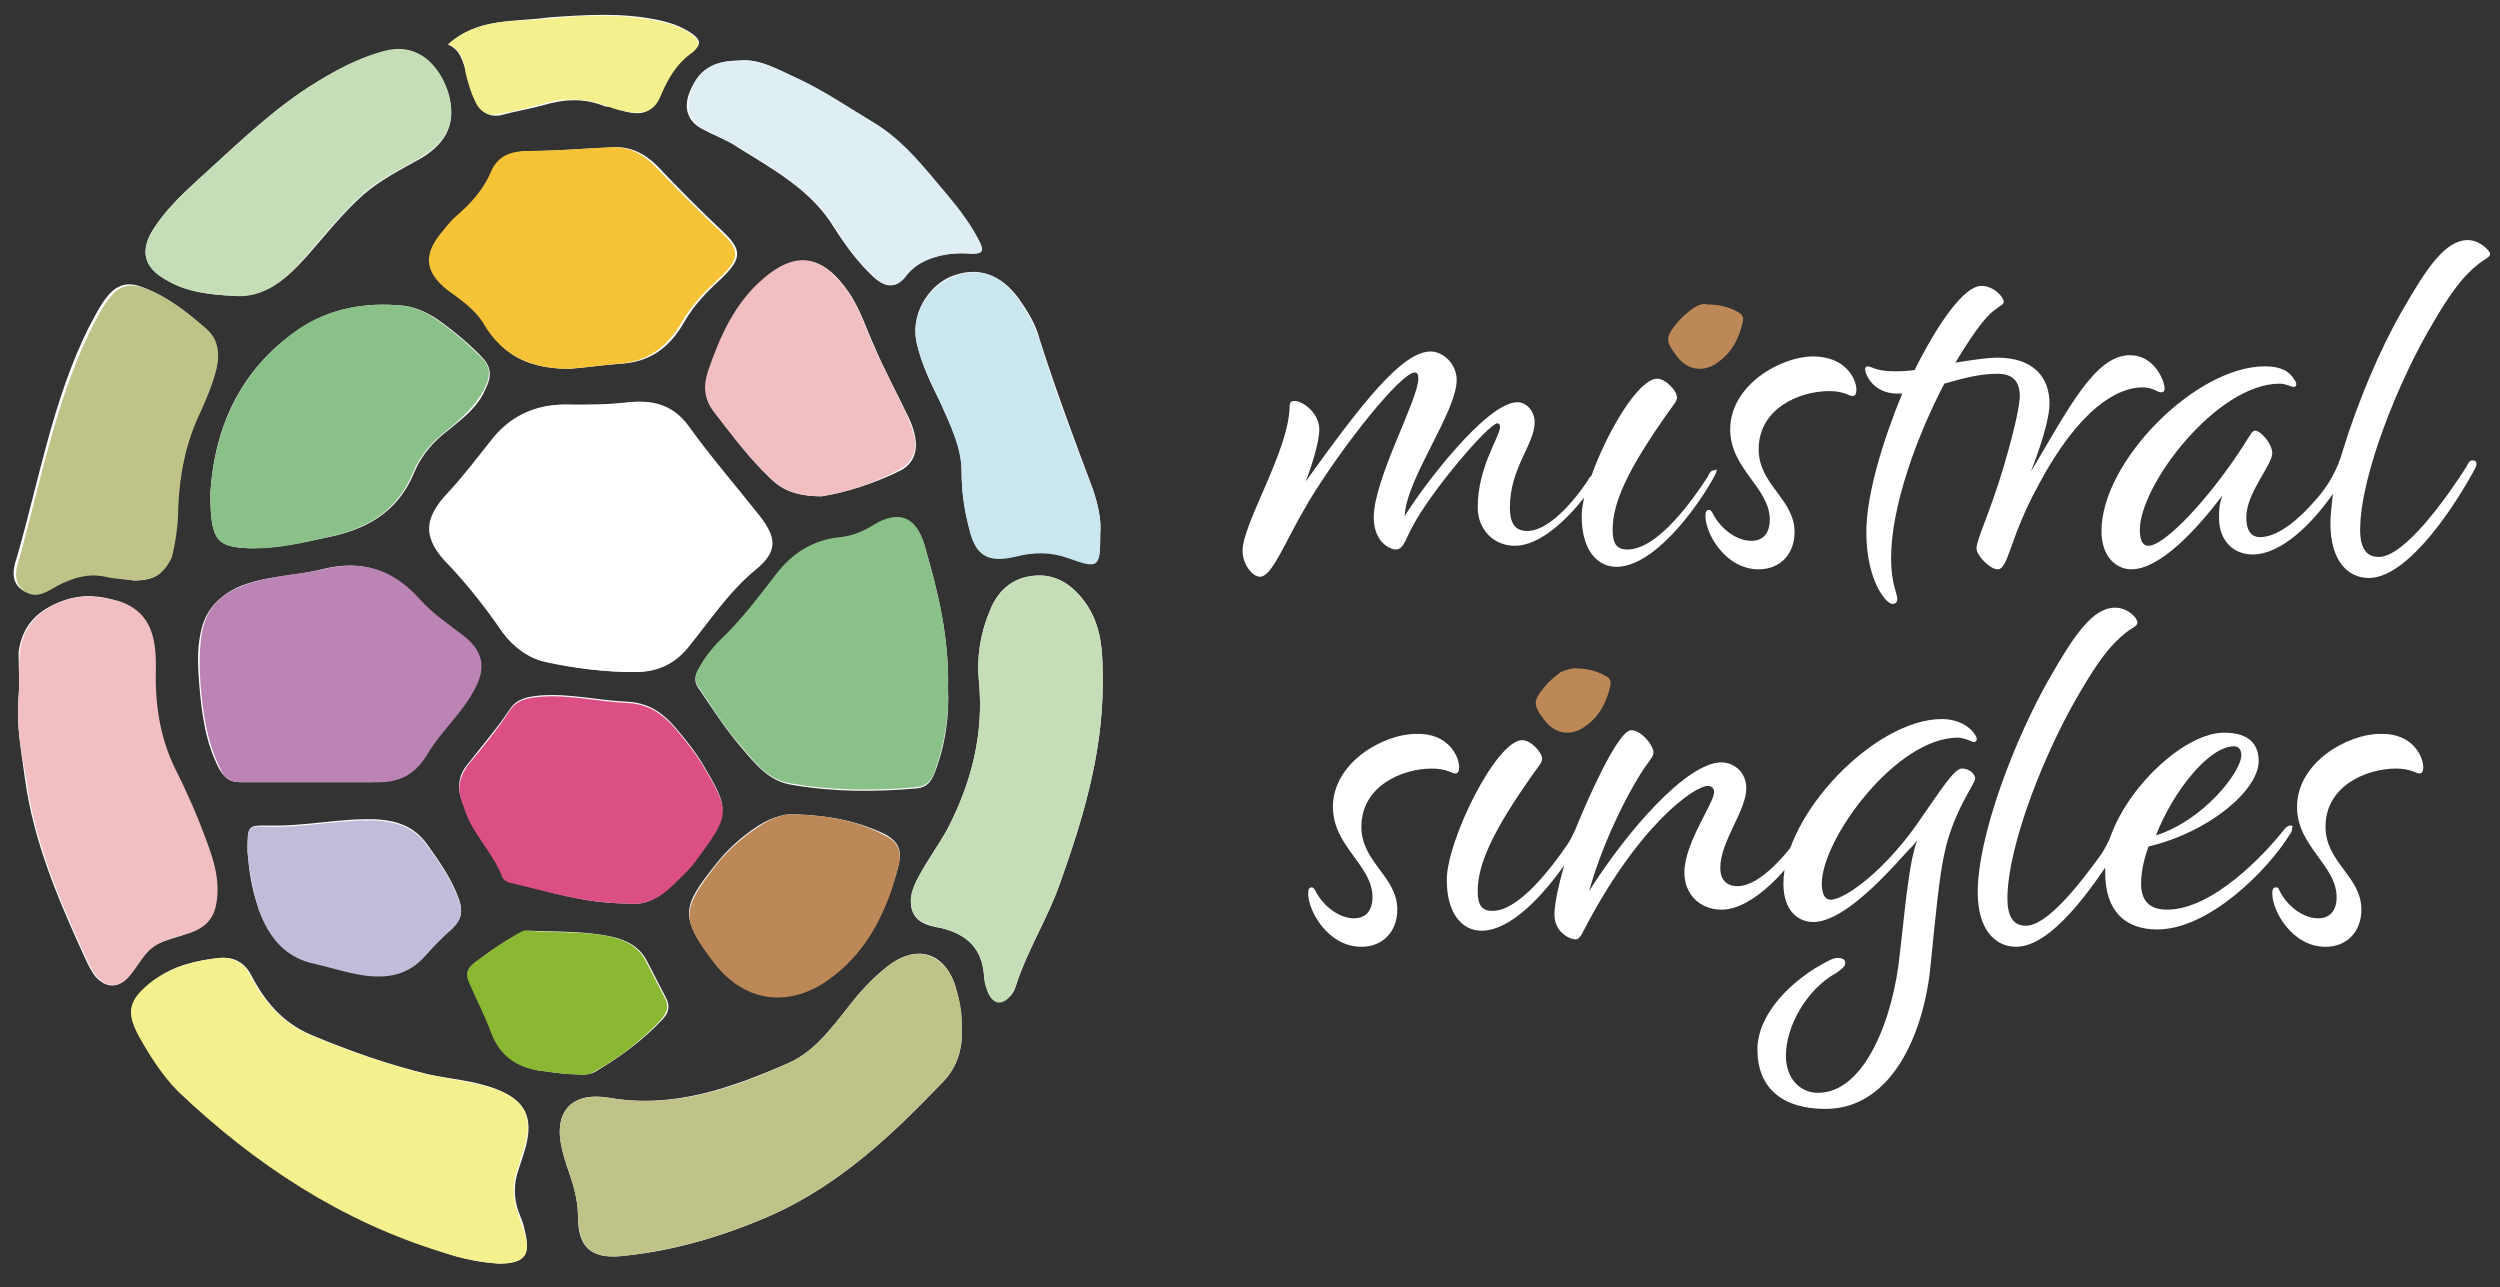 <?xml version="1.0" encoding="UTF-8"?>
<!-- Generator: Adobe Illustrator 22.1.0, SVG Export Plug-In . SVG Version: 6.00 Build 0)  -->
<svg xmlns="http://www.w3.org/2000/svg" xmlns:xlink="http://www.w3.org/1999/xlink" version="1.1" id="Layer_1" x="0px" y="0px" viewBox="0 0 202 104" style="enable-background:new 0 0 202 104;" xml:space="preserve">
<rect x="0" y="0" width="202" height="104" fill="#333333" stroke="none"/>
<style type="text/css">
	.st0{fill:#FEFEFE;}
	.st1{fill:#FFFFFF;}
	.st2{fill:#F4F08D;}
	.st3{fill:#BFC388;}
	.st4{fill:#F1BEC2;}
	.st5{fill:#8AC188;}
	.st6{fill:#BB84B5;}
	.st7{fill:#F7C336;}
	.st8{fill:#C6DEB7;}
	.st9{fill:#DC4F84;}
	.st10{fill:#CAE6EE;}
	.st11{fill:#DFEEF3;}
	.st12{fill:#BD8857;}
	.st13{fill:#C1BCD9;}
	.st14{fill:#8AB833;}
</style>
<path class="st0" d="M47.4,32.7c-0.5,0-0.9,0-1.4,0c-2.4-0.1-4.5,0.7-6.1,2.6c-1.2,1.5-2.4,3.1-3.7,4.5c-2.1,2.2-2,3.8,0.1,5.9  c1.6,1.7,3,3.5,4.3,5.4c0.9,1.2,2.1,2.1,3.5,2.4c2.3,0.5,4.7,0.8,7.1,0.8c1.8,0,3.2-0.7,4.3-2.1c1.7-2.2,3.2-4.4,5.4-6.2  c1.7-1.4,1.8-2.5,0.3-4.3c-1.9-2.4-3.9-4.7-5.7-7.2c-1.1-1.6-2.8-2.2-4.7-2C49.8,32.6,48.6,32.7,47.4,32.7z M40.3,102.1  c2.1,0,2.6-0.7,2.1-2.7c-0.1-0.5-0.3-1-0.5-1.5c-0.4-1.1-0.4-2.3,0-3.4c0.2-0.6,0.4-1.2,0.6-1.9c0.6-2.4-0.1-3.7-2.4-4.6  c-1.8-0.7-3.7-0.8-5.5-1.2c-3.3-0.8-6.4-1.9-9.5-3.2c-2.3-1-3.7-2.7-4.8-4.8c-0.5-1-1.4-1.5-2.5-1.4c-1.9,0.2-3.8,0.6-5.3,1.8  c-2.2,1.6-2.3,2.6-1.2,4.5c0.9,1.6,1.9,3.2,3.2,4.5c6.2,5.9,13.2,10.4,21.4,13C37.3,101.7,38.8,102,40.3,102.1z M77.7,83.1  c0-1.3-0.2-2.5-0.6-3.7c-0.9-2.4-2.9-3-5-1.6c-1,0.7-1.9,1.6-2.7,2.5c-1.7,2-3.2,4.5-5.7,5.6c-4.6,2-9.3,3.7-14.5,2.8  c-3-0.5-4.5,1.1-3.8,4.1c0.2,0.9,0.5,1.7,0.8,2.6c0.3,0.9,0.5,1.9,0.5,2.9c0,2.4,1,3.4,3.4,3.2c4.3-0.4,8.3-1.6,12.2-3.3  c5.6-2.5,9.9-6.6,14-10.9C77.4,86.1,77.8,84.6,77.7,83.1z M1.5,56.3c-0.2,2.2,0.2,4.3,0.5,6.5c0.7,5.3,2.8,10.1,5,14.9  c0.2,0.4,0.4,0.8,0.7,1.2c0.9,1,2,1,2.8-0.2c0.4-0.5,0.7-1,1.1-1.5c0.9-1.2,2.4-1.3,3.6-1.8c1.2-0.4,2-1.2,2.2-2.5  c0.3-1.9-0.3-3.5-0.9-5.2c-0.7-1.9-1.5-3.7-2.4-5.5c-1.4-2.6-1.7-5.4-1.6-8.3c0-2.2-0.3-4.4-2.9-5.3c-1.5-0.5-2.9-0.6-4.4-0.1  c-2,0.7-3.4,1.9-3.7,4.2C1.5,53.9,1.6,55.1,1.5,56.3z M76.6,55.6c0.1-4-0.8-7.8-1.9-11.5c-0.7-2.3-2.1-2.8-4.1-1.6  c-0.9,0.5-1.7,0.9-2.7,1c-2.2,0.2-3.9,1.3-5.2,3c-1.4,1.9-2.8,3.7-4.5,5.3c-0.7,0.7-1.4,1.5-1.8,2.4c-0.3,0.5-0.3,1,0.1,1.5  c1.1,1.6,2.1,3.2,3.4,4.7c1.1,1.3,2.2,2.7,4,3c3.4,0.6,6.8,0.6,10.2,0.3c0.8-0.1,1.1-0.5,1.4-1.2C76.4,60.2,76.7,57.9,76.6,55.6z   M24.7,63.2c1.8,0,3.6,0,5.3,0c1.8,0,3.3-0.4,4.4-2.2c1.1-1.9,2.8-3.4,3.9-5.4c0.9-1.7,0.6-3-0.9-4.2c-1.2-1-2.5-1.8-3.5-2.9  C31.7,46,29.2,45.2,26,46c-2.3,0.6-4.7,0.5-6.9,1.5c-1.6,0.8-2.6,2-2.9,3.7c-0.3,1.4-0.2,2.8-0.1,4.1c0.2,2.4,0.5,4.7,1.6,6.8  c0.4,0.7,0.8,1.1,1.7,1.1C21.2,63.2,23,63.2,24.7,63.2z M46,29.8c1.3-0.1,2.7-0.3,4-0.4c2.5-0.1,4.1-1.3,5.3-3.4  c0.8-1.4,1.9-2.5,3.1-3.6c1.5-1.5,1.6-2.2,0-3.7c-1.8-1.7-3.6-3.5-5.3-5.3c-1-1-2.2-1.6-3.6-1.5c-2.2,0.1-4.4,0.3-6.6,0.3  c-1.2,0-2.4,0.3-3,1.6c-0.7,1.5-1.8,2.7-3,3.8c-0.5,0.4-0.9,0.9-1.2,1.4c-1.3,1.7-1.1,3,0.6,4.4c1.1,0.9,2.3,1.6,3,2.8  C40.6,28.9,43.1,29.8,46,29.8z M17,39.8c0,3.9,0.5,4.4,3.2,4.5c2.3,0,4.5-0.5,6.8-1c3-0.7,5.3-2.2,6.5-5.2c0.6-1.4,1.6-2.5,2.8-3.4  c1.1-0.9,2.3-1.8,2.9-3.2c0.6-1.2,0.5-1.9-0.4-2.8c-1.1-1.1-2.3-2.1-3.6-3c-0.8-0.5-1.7-0.9-2.6-1c-3-0.3-5.9,0.2-8.4,1.9  C19.2,29.9,17.3,34.9,17,39.8z M89.1,55.2c0-2.2,0-4.3-1.2-6.2c-0.9-1.4-2.2-2.5-3.9-2.5c-1.9,0-3.3,1-4,2.8  c-0.8,1.9-1.1,3.8-0.9,5.8c0.4,4.2-0.6,8.1-2.5,11.8c-0.7,1.3-1.6,2.5-2.3,3.8c-0.4,0.7-0.7,1.5-0.7,2.3c0.1,1.5,1.3,1.8,2.5,2  c2,0.5,3.2,1.6,3.4,3.7c0,0.5,0.2,0.9,0.3,1.4c0.4,1,1.2,1.1,1.9,0.3c0.2-0.2,0.3-0.5,0.4-0.8c0.9-2.8,2.5-5.3,3.5-8.1  C87.5,66.2,89.1,60.9,89.1,55.2z M50.7,73c1.3,0.2,2.6-0.4,3.7-1.6c0.6-0.6,1.3-1.2,1.8-1.9c2.8-4,2.8-4,0.5-7.9  c-0.5-0.8-1.1-1.6-1.7-2.3c-1.1-1.4-2.3-2.5-4.3-2.6c-2.4-0.1-4.7-0.7-7.1-0.5c-0.9,0.1-1.8,0.2-2.4,1.1c-1,1.5-2.2,2.9-3.3,4.3  c-0.8,0.9-1,1.9-0.6,3c0.2,0.6,0.4,1.2,0.7,1.8c0.8,1.5,2,2.8,2.6,4.4c0.1,0.2,0.3,0.3,0.5,0.4C44.2,72,47.2,73,50.7,73z M10.8,46.9  c1.7,0,2.5-0.5,2.9-2c0.3-1.3,0.4-2.6,0.5-3.9c0.1-2.7,0.5-5.3,1.8-7.8c0.6-1.1,1-2.3,1.3-3.5c0.3-1.3,0.1-2.5-0.9-3.3  c-1.5-1.3-3-2.5-4.9-3.2c-1-0.4-1.9-0.3-2.7,0.6c-0.7,0.8-1.1,1.7-1.6,2.6c-2.9,5.8-4,12.2-5.8,18.5c-0.3,0.9-0.6,2,0.3,2.7  c1,0.8,1.9,0.1,2.8-0.4c1.2-0.6,2.4-0.9,3.8-0.7C9.3,46.7,10.1,46.8,10.8,46.9z M18.8,23.9c2.5,0.2,4.5-1.5,6-3.2  c1.5-1.7,2.9-3.5,4.6-5c1.4-1.2,3-2,4.6-2.9c2.2-1.3,2.9-3,2.2-5.3c-0.7-2.1-2.3-3.9-5.1-3.3C28.9,4.7,26.9,5.8,25,7  c-3.4,2.2-6.3,5.1-9.3,7.8c-1.2,1.1-2.4,2.3-3.3,3.7c-1.1,1.7-0.8,3.1,1,4.1C15.1,23.6,16.9,23.8,18.8,23.9z M66.4,40.1  c1.9-0.3,4.2-1,6.4-2.1c1.1-0.6,1.4-1.7,1.1-2.9c-0.1-0.5-0.3-1-0.5-1.4c-0.9-1.9-1.9-3.7-2.7-5.6c-0.7-1.5-1.2-3.2-2.2-4.6  c-1.7-2.4-3.7-3.5-6.6-1c-2.4,2-3.7,4.7-4.6,7.6c-0.4,1.2-0.3,2.3,0.5,3.3c1.4,1.8,2.8,3.7,4.5,5.3C63.2,39.6,64.4,40.1,66.4,40.1z   M88.9,43.1c0.1-1.1-0.2-2.4-0.6-3.6c-1.5-4-3-8-4.3-12.1c-0.3-1.2-1-2.3-1.7-3.3c-1.4-1.9-3.3-2.7-5.6-1.7c-1.7,0.8-3.2,3-2.6,5.4  c0.4,1.7,1.1,3.2,1.9,4.7c0.8,1.8,1.7,3.5,1.7,5.6c0,1.5,0.2,3,0.6,4.5c0.5,2.2,1.5,2.8,3.7,2.3c1.4-0.4,2.8-0.4,4.3,0.1  C88.8,45.9,88.9,45.8,88.9,43.1z M59.7,4.9c-2.1,0-3.3,0.8-4,2.6c-0.5,1.3-0.1,2.4,1.2,3c0.9,0.5,1.9,0.8,2.7,1.4  c2.9,1.8,6,3.5,7.8,6.5c0.9,1.4,1.9,2.8,3.2,4c1,0.9,1.8,0.9,2.6-0.2c0.5-0.7,1.2-1.1,1.9-1.3c1.1-0.4,2.3-0.5,3.4-0.4  c0.7,0,0.9-0.1,0.6-0.9c-0.7-1.4-1.6-2.6-2.6-3.8c-1.8-2.1-3.5-4.4-6-5.9c-2-1.2-4-2.4-6-3.5C63,5.7,61.4,4.7,59.7,4.9z M64.3,65.8  c-0.7-0.1-1.9,0.2-3,0.9c-1.4,0.9-2.6,2-3.6,3.3c-2.6,3.3-2.8,4.1,0,7.7c2.5,3.3,6.3,3.7,9.6,1.1c2.9-2.3,4.4-5.4,5.3-8.9  c0.3-1.2,0-1.9-1.1-2.5C69.4,66.4,67.2,65.9,64.3,65.8z M20,68.8c0.1,1.3,0.3,3,0.9,4.6c0.8,2.2,2.1,3.8,4.6,4.4  c1.3,0.3,2.5,0.6,3.8,0.9c2,0.4,3.7,0,5.1-1.6c0.7-0.8,1.4-1.5,2.2-2.2c0.7-0.6,0.8-1.3,0.5-2.2c-0.6-1.7-1.6-3.1-2.6-4.5  c-1-1.4-2.4-1.9-4.1-2c-3-0.1-5.8,0.6-8.8,0.5C20,66.7,20,66.7,20,68.8z M46.5,86.8c0.4,0,1.1,0.1,1.6-0.2c2-1.2,3.8-2.5,5.4-4.2  c0.5-0.5,0.7-1.1,0.3-1.8c-0.5-1-1-1.9-1.5-2.9c-0.6-1.2-1.6-1.7-2.8-2c-2.3-0.5-4.6-0.4-6.8-0.5c-0.2,0-0.5,0.1-0.7,0.2  c-1.3,0.7-2.5,1.5-3.6,2.4c-0.6,0.5-0.7,0.9-0.4,1.6c0.6,1.4,1.2,2.7,1.8,4.1c0.7,1.8,2,2.7,3.8,3C44.5,86.6,45.4,86.8,46.5,86.8z   M36.2,3.6c1,0.4,1.2,1.4,1.5,2.3c0.2,0.8,0.4,1.6,0.8,2.4c0.4,0.8,1.1,1.2,2,1c1.1-0.3,2.3-0.5,3.4-0.8c1.7-0.5,3.3-0.6,5,0.1  C49.4,8.6,50,8.8,50.5,9c1.5,0.4,2.3,0,2.9-1.4C54,6.2,54.7,4.9,56,4.1c0.7-0.5,0.6-0.9-0.1-1.4c-0.9-0.6-1.8-0.9-2.8-1.1  c-2.9-0.6-5.8-0.4-8.7-0.2C41.6,1.8,38.6,1.4,36.2,3.6z"></path>
<path class="st1" d="M47.4,32.7c1.2,0,2.4,0,3.6-0.2c1.9-0.2,3.5,0.3,4.7,2c1.8,2.5,3.8,4.8,5.7,7.2c1.4,1.8,1.4,2.9-0.3,4.3  c-2.2,1.8-3.7,4.1-5.4,6.2c-1.1,1.4-2.5,2.1-4.3,2.1c-2.4,0-4.8-0.3-7.1-0.8c-1.5-0.3-2.7-1.1-3.5-2.4c-1.3-1.9-2.8-3.7-4.3-5.4  c-2-2.2-2.2-3.7-0.1-5.9c1.3-1.4,2.5-3,3.7-4.5c1.6-1.9,3.6-2.7,6.1-2.6C46.4,32.7,46.9,32.7,47.4,32.7z"></path>
<path class="st2" d="M40.3,102.1c-1.5-0.1-3-0.4-4.5-0.9c-8.2-2.5-15.2-7.1-21.4-13c-1.3-1.3-2.3-2.9-3.2-4.5  c-1-1.9-0.9-2.9,1.2-4.5c1.6-1.1,3.4-1.6,5.3-1.8c1.1-0.1,2,0.4,2.5,1.4c1.1,2.1,2.6,3.9,4.8,4.8c3.1,1.3,6.2,2.4,9.5,3.2  c1.8,0.4,3.7,0.6,5.5,1.2c2.3,0.8,3.1,2.2,2.4,4.6c-0.2,0.6-0.4,1.2-0.6,1.9c-0.4,1.1-0.4,2.3,0,3.4c0.2,0.5,0.3,1,0.5,1.5  C43,101.4,42.4,102.1,40.3,102.1z"></path>
<path class="st3" d="M77.7,83.1c0.1,1.5-0.3,3-1.4,4.2c-4.1,4.3-8.4,8.4-14,10.9c-3.9,1.7-8,2.9-12.2,3.3c-2.4,0.2-3.3-0.8-3.4-3.2  c0-1-0.2-1.9-0.5-2.9c-0.3-0.9-0.6-1.7-0.8-2.6c-0.7-3,0.8-4.6,3.8-4.1c5.2,0.9,9.9-0.7,14.5-2.8c2.5-1.1,4-3.6,5.7-5.6  c0.8-0.9,1.7-1.8,2.7-2.5c2.1-1.4,4.1-0.7,5,1.6C77.5,80.6,77.8,81.8,77.7,83.1z"></path>
<path class="st4" d="M1.5,56.3c0.1-1.2,0-2.4,0.1-3.6c0.3-2.3,1.7-3.5,3.7-4.2c1.5-0.5,2.9-0.3,4.4,0.1c2.6,0.9,2.9,3.1,2.9,5.3  c-0.1,2.9,0.3,5.7,1.6,8.3c0.9,1.8,1.7,3.6,2.4,5.5c0.6,1.6,1.2,3.3,0.9,5.2c-0.2,1.4-1,2.1-2.2,2.5c-1.3,0.4-2.7,0.6-3.6,1.8  c-0.4,0.5-0.7,1-1.1,1.5c-0.8,1.1-1.9,1.2-2.8,0.2c-0.3-0.4-0.5-0.8-0.7-1.2c-2.2-4.8-4.3-9.6-5-14.9C1.7,60.7,1.3,58.5,1.5,56.3z"></path>
<path class="st5" d="M76.6,55.6c0.1,2.3-0.3,4.6-1.1,6.8c-0.3,0.7-0.6,1.1-1.4,1.2c-3.4,0.3-6.8,0.3-10.2-0.3c-1.9-0.3-2.9-1.7-4-3  c-1.3-1.4-2.3-3.1-3.4-4.7c-0.4-0.5-0.4-1-0.1-1.5c0.5-0.9,1.1-1.7,1.8-2.4c1.7-1.6,3.1-3.5,4.5-5.3c1.3-1.7,3-2.8,5.2-3  c1-0.1,1.9-0.5,2.7-1c2-1.2,3.4-0.7,4.1,1.6C75.8,47.8,76.7,51.5,76.6,55.6z"></path>
<path class="st6" d="M24.7,63.2c-1.7,0-3.5,0-5.2,0c-0.9,0-1.4-0.3-1.7-1.1c-1.1-2.2-1.4-4.5-1.6-6.8c-0.1-1.4-0.1-2.8,0.1-4.1  c0.3-1.8,1.3-3,2.9-3.7c2.2-1,4.6-1,6.9-1.5c3.2-0.8,5.7,0,7.9,2.5c1,1.1,2.3,2,3.5,2.9c1.5,1.2,1.8,2.5,0.9,4.2  c-1,2-2.8,3.5-3.9,5.4c-1.1,1.8-2.5,2.3-4.4,2.2C28.3,63.2,26.5,63.2,24.7,63.2z"></path>
<path class="st7" d="M46,29.8c-2.9,0-5.3-0.9-6.9-3.6c-0.7-1.2-1.9-2-3-2.8c-1.7-1.4-1.9-2.7-0.6-4.4c0.4-0.5,0.8-1,1.2-1.4  c1.3-1.1,2.4-2.3,3-3.8c0.6-1.3,1.7-1.6,3-1.6c2.2,0,4.4-0.2,6.6-0.3c1.4-0.1,2.6,0.5,3.6,1.5c1.7,1.8,3.5,3.6,5.3,5.3  c1.6,1.5,1.6,2.2,0,3.7c-1.2,1.1-2.3,2.2-3.1,3.6c-1.2,2.1-2.9,3.3-5.3,3.4C48.7,29.5,47.3,29.7,46,29.8z"></path>
<path class="st5" d="M17,39.8c0.3-4.8,2.2-9.8,7.1-13.2c2.5-1.7,5.4-2.2,8.4-1.9c1,0.1,1.8,0.5,2.6,1c1.3,0.9,2.5,1.9,3.6,3  c1,0.9,1,1.6,0.4,2.8c-0.7,1.3-1.8,2.3-2.9,3.2c-1.2,0.9-2.2,2-2.8,3.4c-1.2,3-3.5,4.5-6.5,5.2c-2.2,0.5-4.4,1.1-6.8,1  C17.5,44.2,17,43.7,17,39.8z"></path>
<path class="st8" d="M89.1,55.2c0,5.7-1.6,11-3.5,16.3c-1,2.8-2.6,5.3-3.5,8.1c-0.1,0.3-0.2,0.5-0.4,0.8c-0.7,0.9-1.5,0.8-1.9-0.3  c-0.2-0.4-0.3-0.9-0.3-1.4c-0.2-2.1-1.4-3.2-3.4-3.7c-1.1-0.3-2.4-0.5-2.5-2c-0.1-0.8,0.3-1.6,0.7-2.3c0.7-1.3,1.6-2.5,2.3-3.8  c1.9-3.7,2.9-7.6,2.5-11.8c-0.2-1.9,0.1-3.9,0.9-5.8c0.8-1.8,2.1-2.8,4-2.8c1.7,0,3,1.1,3.9,2.5C89.1,50.9,89.1,53,89.1,55.2z"></path>
<path class="st9" d="M50.7,73c-3.5,0-6.6-1-9.6-1.7c-0.2-0.1-0.4-0.2-0.5-0.4C40,69.3,38.8,68,38,66.5c-0.3-0.6-0.5-1.2-0.7-1.8  c-0.4-1.1-0.1-2.1,0.6-3c1.2-1.4,2.3-2.8,3.3-4.3c0.6-0.9,1.5-1,2.4-1.1c2.4-0.2,4.7,0.4,7.1,0.5c2,0.1,3.2,1.2,4.3,2.6  c0.6,0.7,1.2,1.5,1.7,2.3c2.3,3.9,2.4,4-0.5,7.9c-0.5,0.7-1.2,1.3-1.8,1.9C53.3,72.6,52,73.2,50.7,73z"></path>
<path class="st3" d="M10.8,46.9c-0.6-0.1-1.5-0.1-2.3-0.3c-1.4-0.3-2.6,0.1-3.8,0.7c-0.9,0.5-1.8,1.2-2.8,0.4  c-0.9-0.7-0.6-1.8-0.3-2.7c1.7-6.2,2.9-12.6,5.8-18.5c0.5-0.9,0.9-1.8,1.6-2.6c0.7-0.9,1.7-1,2.7-0.6c1.9,0.7,3.4,1.9,4.9,3.2  c1,0.8,1.2,2,0.9,3.3c-0.3,1.2-0.8,2.4-1.3,3.5c-1.2,2.5-1.7,5.1-1.8,7.8c0,1.3-0.2,2.6-0.5,3.9C13.3,46.3,12.5,46.9,10.8,46.9z"></path>
<path class="st8" d="M18.8,23.9c-1.9-0.1-3.8-0.3-5.4-1.3c-1.8-1-2.1-2.3-1-4.1c0.9-1.4,2.1-2.6,3.3-3.7c3-2.7,5.9-5.6,9.3-7.8  c1.9-1.2,3.8-2.3,6.1-2.9c2.7-0.7,4.4,1.2,5.1,3.3c0.7,2.4,0,4-2.2,5.3c-1.5,0.9-3.2,1.7-4.6,2.9c-1.7,1.5-3.1,3.3-4.6,5  C23.3,22.5,21.3,24.2,18.8,23.9z"></path>
<path class="st4" d="M66.4,40.1c-2,0-3.2-0.5-4.2-1.5c-1.7-1.6-3.1-3.5-4.5-5.3c-0.8-1-0.9-2.1-0.5-3.3c1-2.9,2.2-5.6,4.6-7.6  c2.9-2.4,4.8-1.4,6.6,1c1,1.4,1.5,3,2.2,4.6c0.9,1.9,1.8,3.7,2.7,5.6c0.2,0.5,0.4,0.9,0.5,1.4c0.4,1.2,0,2.3-1.1,2.9  C70.6,39.1,68.3,39.8,66.4,40.1z"></path>
<path class="st10" d="M88.9,43.1c0,2.8-0.1,2.9-2.6,2c-1.4-0.5-2.8-0.5-4.3-0.1c-2.2,0.5-3.2-0.1-3.7-2.3c-0.4-1.5-0.6-3-0.6-4.5  c0-2-0.9-3.8-1.7-5.6c-0.7-1.5-1.5-3.1-1.9-4.7c-0.6-2.4,0.8-4.5,2.6-5.4c2.3-1.1,4.2-0.3,5.6,1.7c0.7,1,1.3,2.1,1.7,3.3  c1.2,4.1,2.8,8.1,4.3,12.1C88.7,40.7,89,41.9,88.9,43.1z"></path>
<path class="st11" d="M59.7,4.9c1.7-0.2,3.3,0.8,4.9,1.5c2.1,1,4,2.3,6,3.5c2.5,1.5,4.2,3.8,6,5.9c1,1.2,1.9,2.4,2.6,3.8  c0.3,0.7,0.2,0.9-0.6,0.9c-1.2-0.1-2.3,0-3.4,0.4c-0.8,0.3-1.4,0.7-1.9,1.3c-0.8,1.1-1.6,1.1-2.6,0.2c-1.3-1.1-2.3-2.5-3.2-4  c-1.9-3.1-5-4.7-7.8-6.5c-0.9-0.5-1.8-0.9-2.7-1.4c-1.3-0.6-1.6-1.7-1.2-3C56.3,5.7,57.6,4.9,59.7,4.9z"></path>
<path class="st12" d="M64.3,65.8c2.9,0.1,5.1,0.6,7.2,1.7c1,0.5,1.4,1.2,1.1,2.5c-0.9,3.5-2.4,6.7-5.3,8.9c-3.3,2.6-7.1,2.2-9.6-1.1  c-2.8-3.6-2.5-4.4,0-7.7c1-1.3,2.2-2.4,3.6-3.3C62.4,66,63.6,65.7,64.3,65.8z"></path>
<path class="st13" d="M20,68.8c0-2,0-2.1,1.6-2c2.9,0.1,5.8-0.6,8.8-0.5c1.7,0.1,3.1,0.6,4.1,2c1,1.4,2,2.8,2.6,4.5  c0.3,0.8,0.2,1.5-0.5,2.2c-0.8,0.7-1.5,1.4-2.2,2.2c-1.4,1.6-3.1,1.9-5.1,1.6c-1.3-0.2-2.5-0.6-3.8-0.9c-2.5-0.5-3.8-2.2-4.6-4.4  C20.4,71.8,20.1,70,20,68.8z"></path>
<path class="st14" d="M46.5,86.8c-1.1,0-2-0.2-3-0.3c-1.8-0.3-3.1-1.2-3.8-3c-0.5-1.4-1.2-2.7-1.8-4.1c-0.3-0.7-0.2-1.1,0.4-1.6  c1.2-0.9,2.4-1.7,3.6-2.4c0.2-0.1,0.5-0.3,0.7-0.2c2.3,0.2,4.6,0,6.8,0.5c1.2,0.3,2.2,0.8,2.8,2c0.5,1,1,1.9,1.5,2.9  c0.4,0.7,0.2,1.2-0.3,1.8c-1.6,1.7-3.4,3.1-5.4,4.2C47.6,86.9,46.9,86.9,46.5,86.8z"></path>
<path class="st2" d="M36.2,3.6c2.4-2.2,5.4-1.8,8.2-2.1c2.9-0.3,5.8-0.4,8.7,0.2c1,0.2,2,0.5,2.8,1.1c0.6,0.4,0.7,0.9,0.1,1.4  c-1.3,0.9-2,2.1-2.6,3.5C52.9,9,52,9.3,50.5,9c-0.6-0.1-1.1-0.3-1.7-0.5c-1.7-0.6-3.3-0.6-5-0.1c-1.1,0.3-2.2,0.6-3.4,0.8  c-0.9,0.2-1.6-0.1-2-1c-0.4-0.8-0.6-1.6-0.8-2.4C37.5,4.9,37.2,3.9,36.2,3.6z"></path>
<g>
	<path class="st12" d="M137.9,24.6c1,0,1.8,0.2,2.5,0.6c0.4,0.2,0.5,0.4,0.4,0.9c-0.3,1.2-0.8,2.3-1.9,3.1c-1.1,0.9-2.5,0.8-3.4-0.4   c-1-1.3-0.9-1.6,0-2.7c0.4-0.5,0.8-0.8,1.3-1.2C137.3,24.6,137.7,24.5,137.9,24.6z"></path>
	<path class="st1" d="M138.5,38c-0.1,0-0.3,0-0.5,0.5c-1.1,1.7-4,5.9-6.5,5.9c-0.9,0-1.2-0.5-1.2-1.6c0-2.1,1.1-4.7,4.5-9.5   c0.5-0.7,0.7-0.9,0.7-1.2c0-0.5-0.9-1.5-1.6-1.5c-1.5,0-4,4.2-5.3,7.8c0,0,0,0.1-0.1,0.1c-0.8,1.3-3.1,4.4-5.1,4.4   c-0.9,0-1.4-0.5-1.4-1.9c0-3.2,2-5.1,2-6.9c0-0.8-0.6-1.6-1.4-1.6c-2.5,0-7.7,6.9-9.1,9.2c0.1-3,4.2-8.4,4.2-11   c0-1.3-1.1-2.3-2.1-2.3c-2.3,0-5.5,4.1-10.1,10.5c0.5-1.3,1.1-3.2,1.1-4.2c0-1.3-1.3-2.3-2-2.3c-0.3,0-0.4,0.1-0.4,0.5   c-0.1,3.6-3.8,9.4-3.8,11.6c0,1.1,0.8,2.1,1.4,2.1c1,0,2-2.8,3.9-6c2.7-4.5,7.5-10.5,8.6-10.5c0.2,0,0.3,0.1,0.3,0.5   c0,1.7-3.6,8.1-3.6,11.2c0,2,1.3,2.6,1.8,2.6c0.6,0,0.8-0.9,1.3-1.8c1.5-2.9,6.2-8.4,6.9-8.4c0.1,0,0.2,0.1,0.2,0.3   c0,0.8-1.8,3.2-1.8,6.5c0,1.8,1.3,3.1,3,3.1c2,0,4.2-2.1,5.6-3.9c-0.1,0.5-0.2,1-0.2,1.5c0,2.8,1.3,4.1,2.8,4.1   c3,0,6.4-4.6,7.8-7.1c0.1-0.2,0.3-0.5,0.3-0.7S138.7,38,138.5,38z"></path>
	<path class="st1" d="M150,31.5c0,0.3-0.1,0.5-0.3,0.5c-0.3,0-0.7-0.4-1.9-0.4c-2.4,0-5.7,1.4-5.7,4.7c0,2.9,2.9,4,2.9,6.7   c0,1.7-1.1,3-2.9,3c-2.7,0-4.3-2.9-4.3-4.3c0-0.4,0.1-0.5,0.3-0.5c0.1,0,0.2,0.1,0.3,0.3c0.6,1.2,1.9,2.2,3.1,2.2   c1.1,0,1.5-0.8,1.5-1.7c0-2.6-3.2-4.1-3.2-7.3c0-3.6,4.1-5.9,6.7-5.9C149.1,28.8,150,30.6,150,31.5z"></path>
	<path class="st1" d="M161.4,30.2c-1.5,0-2.9,0.4-4.3,0.8c-2.2,4.2-4.3,9.9-4.3,14.1c0,2.1,0.5,2.8,0.5,3.3c0,0.3-0.2,0.4-0.4,0.4   c-0.5,0-2.1-1.9-2.1-5.8c0-3,1.3-7.3,2.9-11.2h-0.4c-1.9,0-2.6-1.5-2.6-2c0-0.1,0.1-0.2,0.2-0.2c0.3,0,0.7,0.4,2.1,0.4   c0.5,0,1,0,1.7-0.1c1.9-3.8,4-6.8,5.4-6.8c1,0,1.8,0.9,1.8,1.3c0,0.2-0.3,0.3-0.8,0.7c-0.8,0.6-1.9,2.2-3.1,4.2   c1.3-0.2,2.5-0.4,3.4-0.4c2.9,0,4.2,1.6,4.2,3.7c0,0.8-0.3,2.4-1.5,5.5c3.1-5.2,5.2-9.4,8-9.4c2,0,2.8,2.1,2.8,2.7   c0,0.2-0.1,0.3-0.3,0.3c-0.3,0-0.6-0.4-1.5-0.4c-2,0-5.1,1.7-8.4,7.9c-2.4,4.4-2.4,6.8-3.3,6.8c-0.6,0-1.7-1.1-1.7-1.7   c0-0.7,1.1-2.9,2.2-6.6c1-3.4,1.3-5.1,1.3-5.7C163.2,30.9,162.7,30.2,161.4,30.2z"></path>
	<path class="st1" d="M199.4,19.4c-1.8,0-3.3,2.2-5.3,5.7c-1.8,3.1-3.6,7.4-4.8,11.3c-0.4,1.5-1.2,2.9-2.2,4c-1.3,1.5-3,3-4.5,3   c-0.6,0-1.1-0.4-1.1-1.6c0-2,2.1-4.2,2.1-5.2c0-0.7-0.9-1.8-1.4-1.8c-0.3,0-0.4,0.5-1.8,2.5c-2.8,4-5.7,6.8-6.8,6.8   c-0.4,0-0.7-0.3-0.7-1.3c0-3.6,6.2-11.8,11.3-11.8c0.3,0,0.6,0.1,0.9,0.2c0.4,0.2,0.6-0.1,0.3-0.5c-0.4-0.7-1.1-1.1-2.4-1.1   c-5.6,0-13.2,7.7-13.2,13.3c0,2.2,1.3,3.1,2.4,3.1c2.3,0,5.2-3.1,7.4-6c-0.3,0.7-0.3,1.2-0.3,1.9c0,1.7,1.1,2.9,2.7,2.9   c2.4,0,4.9-2.6,6.5-4.9c-0.1,0.9-0.2,1.7-0.2,2.4c0,3,1.4,4.4,3.1,4.4c2.9,0,6.4-4.9,8.4-8.5c0.1-0.2,0.3-0.5,0.3-0.7   s-0.1-0.3-0.3-0.3c-0.1,0-0.3,0-0.5,0.5c-1.6,2.5-5,7.3-7.1,7.3c-1,0-1.5-0.7-1.5-2.2c0-4.3,3.1-12.1,6-16.9   c1.3-2.2,2.3-3.6,3.6-4.6c0.5-0.4,0.9-0.5,0.9-0.8C201.2,20.3,200.4,19.4,199.4,19.4z"></path>
</g>
<g>
	<path class="st12" d="M127.2,54c1,0,1.8,0.2,2.5,0.6c0.4,0.2,0.5,0.4,0.4,0.9c-0.3,1.2-0.8,2.3-1.9,3.1c-1.1,0.9-2.5,0.8-3.4-0.4   c-1-1.3-0.9-1.6,0-2.7c0.4-0.5,0.8-0.8,1.3-1.2C126.6,54.1,127,54,127.2,54z"></path>
	<path class="st1" d="M117.9,62c0,0.3-0.1,0.5-0.3,0.5c-0.3,0-0.7-0.4-1.9-0.4c-2.4,0-5.7,1.4-5.7,4.7c0,2.9,2.9,4,2.9,6.7   c0,1.7-1.1,3-2.9,3c-2.7,0-4.3-2.9-4.3-4.3c0-0.4,0.1-0.5,0.3-0.5c0.1,0,0.2,0.1,0.3,0.3c0.6,1.2,1.9,2.2,3.1,2.2   c1.1,0,1.5-0.8,1.5-1.7c0-2.6-3.2-4.1-3.2-7.3c0-3.6,4.1-5.9,6.7-5.9C117,59.2,117.9,61.1,117.9,62z"></path>
	<path class="st1" d="M145.9,67c-0.1,0-0.3,0-0.5,0.5c-0.8,1.2-3.1,4.1-5,4.1c-0.8,0-1.4-0.4-1.4-1.5c0-2.1,2.1-4.6,2.1-6.4   c0-1.4-1.1-2.1-2-2.1c-2.8,0-7.6,5.5-10.7,10.4c1-3.6,2.9-7.6,4.5-10c0.5-0.7,0.7-0.9,0.7-1.2c0-0.6-1-1.8-1.8-1.8   c-1.1,0-3.7,6-4.5,8c-0.2,0.4-0.4,0.9-0.7,1.3c-1.3,1.9-3.9,5.3-6,5.3c-0.9,0-1.2-0.5-1.2-1.6c0-2.1,1.1-4.7,4.5-9.5   c0.5-0.7,0.7-0.9,0.7-1.2c0-0.5-0.9-1.5-1.6-1.5c-2.1,0-6.1,8.1-6.1,11.3c0,2.8,1.3,4.1,2.8,4.1c2.4,0,5-2.9,6.7-5.3   c-0.5,1.7-0.8,3.2-0.8,4c0,1.4,1.2,2,1.7,2c0.2,0,0.3-0.1,0.5-0.4c4.5-8.8,9.1-12,10.2-12c0.3,0,0.5,0.2,0.5,0.5   c0,0.9-2.4,4.1-2.4,6.5c0,1.8,1.3,3,3,3c2.6,0,5.6-3.5,6.7-5.4c0.1-0.2,0.3-0.5,0.3-0.7S146,67,145.9,67z"></path>
	<path class="st1" d="M154.9,67.9c-0.2,0.3-0.5,0.6-0.8,0.9c-2.4,2.7-5.4,5.7-7.6,5.7c-1.1,0-2.4-0.8-2.4-3.1   c0-5.6,7.4-13.3,12.8-13.3c1.3,0,2.3,0.6,2.7,1.3c0.3,0.4,0,0.7-0.3,0.5c-0.2-0.1-0.8-0.3-1.1-0.3c-5,0-11,8.2-11,11.8   c0,0.9,0.3,1.3,0.7,1.3c1.2,0,4.6-2.5,7.4-6.7c1.4-2,2.6-3.9,3.2-3.9c0.8,0,1.1,0.6,1.1,0.8c0,0.4-1.8,2.7-2.5,6.1   c-0.4,1.8-0.7,4.9-1.1,8.9c-0.5,5.5-3.1,11.7-8.5,11.7c-3.5,0-5.5-1.7-5.5-4.8c0-2.9,2.8-5.7,5.8-7.2c0.4-0.2,0.6-0.2,0.7-0.2   c0.3,0,0.6,0.1,0.6,0.4c0,0.3-0.3,0.5-0.7,0.8c-2.4,1.3-4.1,4.3-4.1,6.7c0,1.8,1.1,3,2.6,3c3.8,0,6.1-6.1,6.6-11.2   c0.3-2.5,0.5-4.7,0.7-5.9C154.4,69.7,154.6,68.8,154.9,67.9z"></path>
	<path class="st1" d="M185.1,66.7c-0.1,0-0.3,0-0.6,0.4c-1.5,1.9-5.7,6.4-9.4,6.4c-1.4,0-2.1-0.7-2.1-2.1c0-0.9,0.2-1.9,0.6-3   c5-1.2,8.9-4.6,8.9-6.9c0-1.3-0.7-2.3-2.8-2.3c-3,0-7.5,4-9.1,8.2c-0.2,0.6-0.5,1.1-0.8,1.6c-1.8,2.5-4.4,5.8-6.1,5.8   c-1,0-1.5-0.7-1.5-2.2c0-4.3,3.1-12.1,6-16.9c1.3-2.2,2.3-3.6,3.6-4.6c0.5-0.4,0.9-0.5,0.9-0.8c0-0.4-0.8-1.2-1.8-1.2   c-1.8,0-3.3,2.2-5.3,5.7c-2.8,4.9-5.8,12.7-5.8,17.3c0,3,1.4,4.4,3.1,4.4c2.4,0,5.1-3.3,7.2-6.4c0,0.1,0,0.3,0,0.4   c0,3.1,1.6,4.6,4.2,4.6c4.2,0,8.9-4.8,10.6-7.5c0.3-0.4,0.3-0.5,0.3-0.7C185.3,66.8,185.2,66.7,185.1,66.7z M180.5,60.3   c0.3,0,0.6,0.2,0.6,0.7c0,1.4-3.1,5.3-6.9,6.5C175.6,63.9,178.5,60.3,180.5,60.3z"></path>
	<path class="st1" d="M195.8,62c0,0.3-0.1,0.5-0.3,0.5c-0.3,0-0.7-0.4-1.9-0.4c-2.4,0-5.7,1.4-5.7,4.7c0,2.9,2.9,4,2.9,6.7   c0,1.7-1.1,3-2.9,3c-2.7,0-4.3-2.9-4.3-4.3c0-0.4,0.1-0.5,0.3-0.5s0.2,0.1,0.3,0.3c0.6,1.2,1.9,2.2,3.1,2.2c1.1,0,1.5-0.8,1.5-1.7   c0-2.6-3.2-4.1-3.2-7.3c0-3.6,4.1-5.9,6.7-5.9C194.9,59.2,195.8,61.1,195.8,62z"></path>
</g>
</svg>
